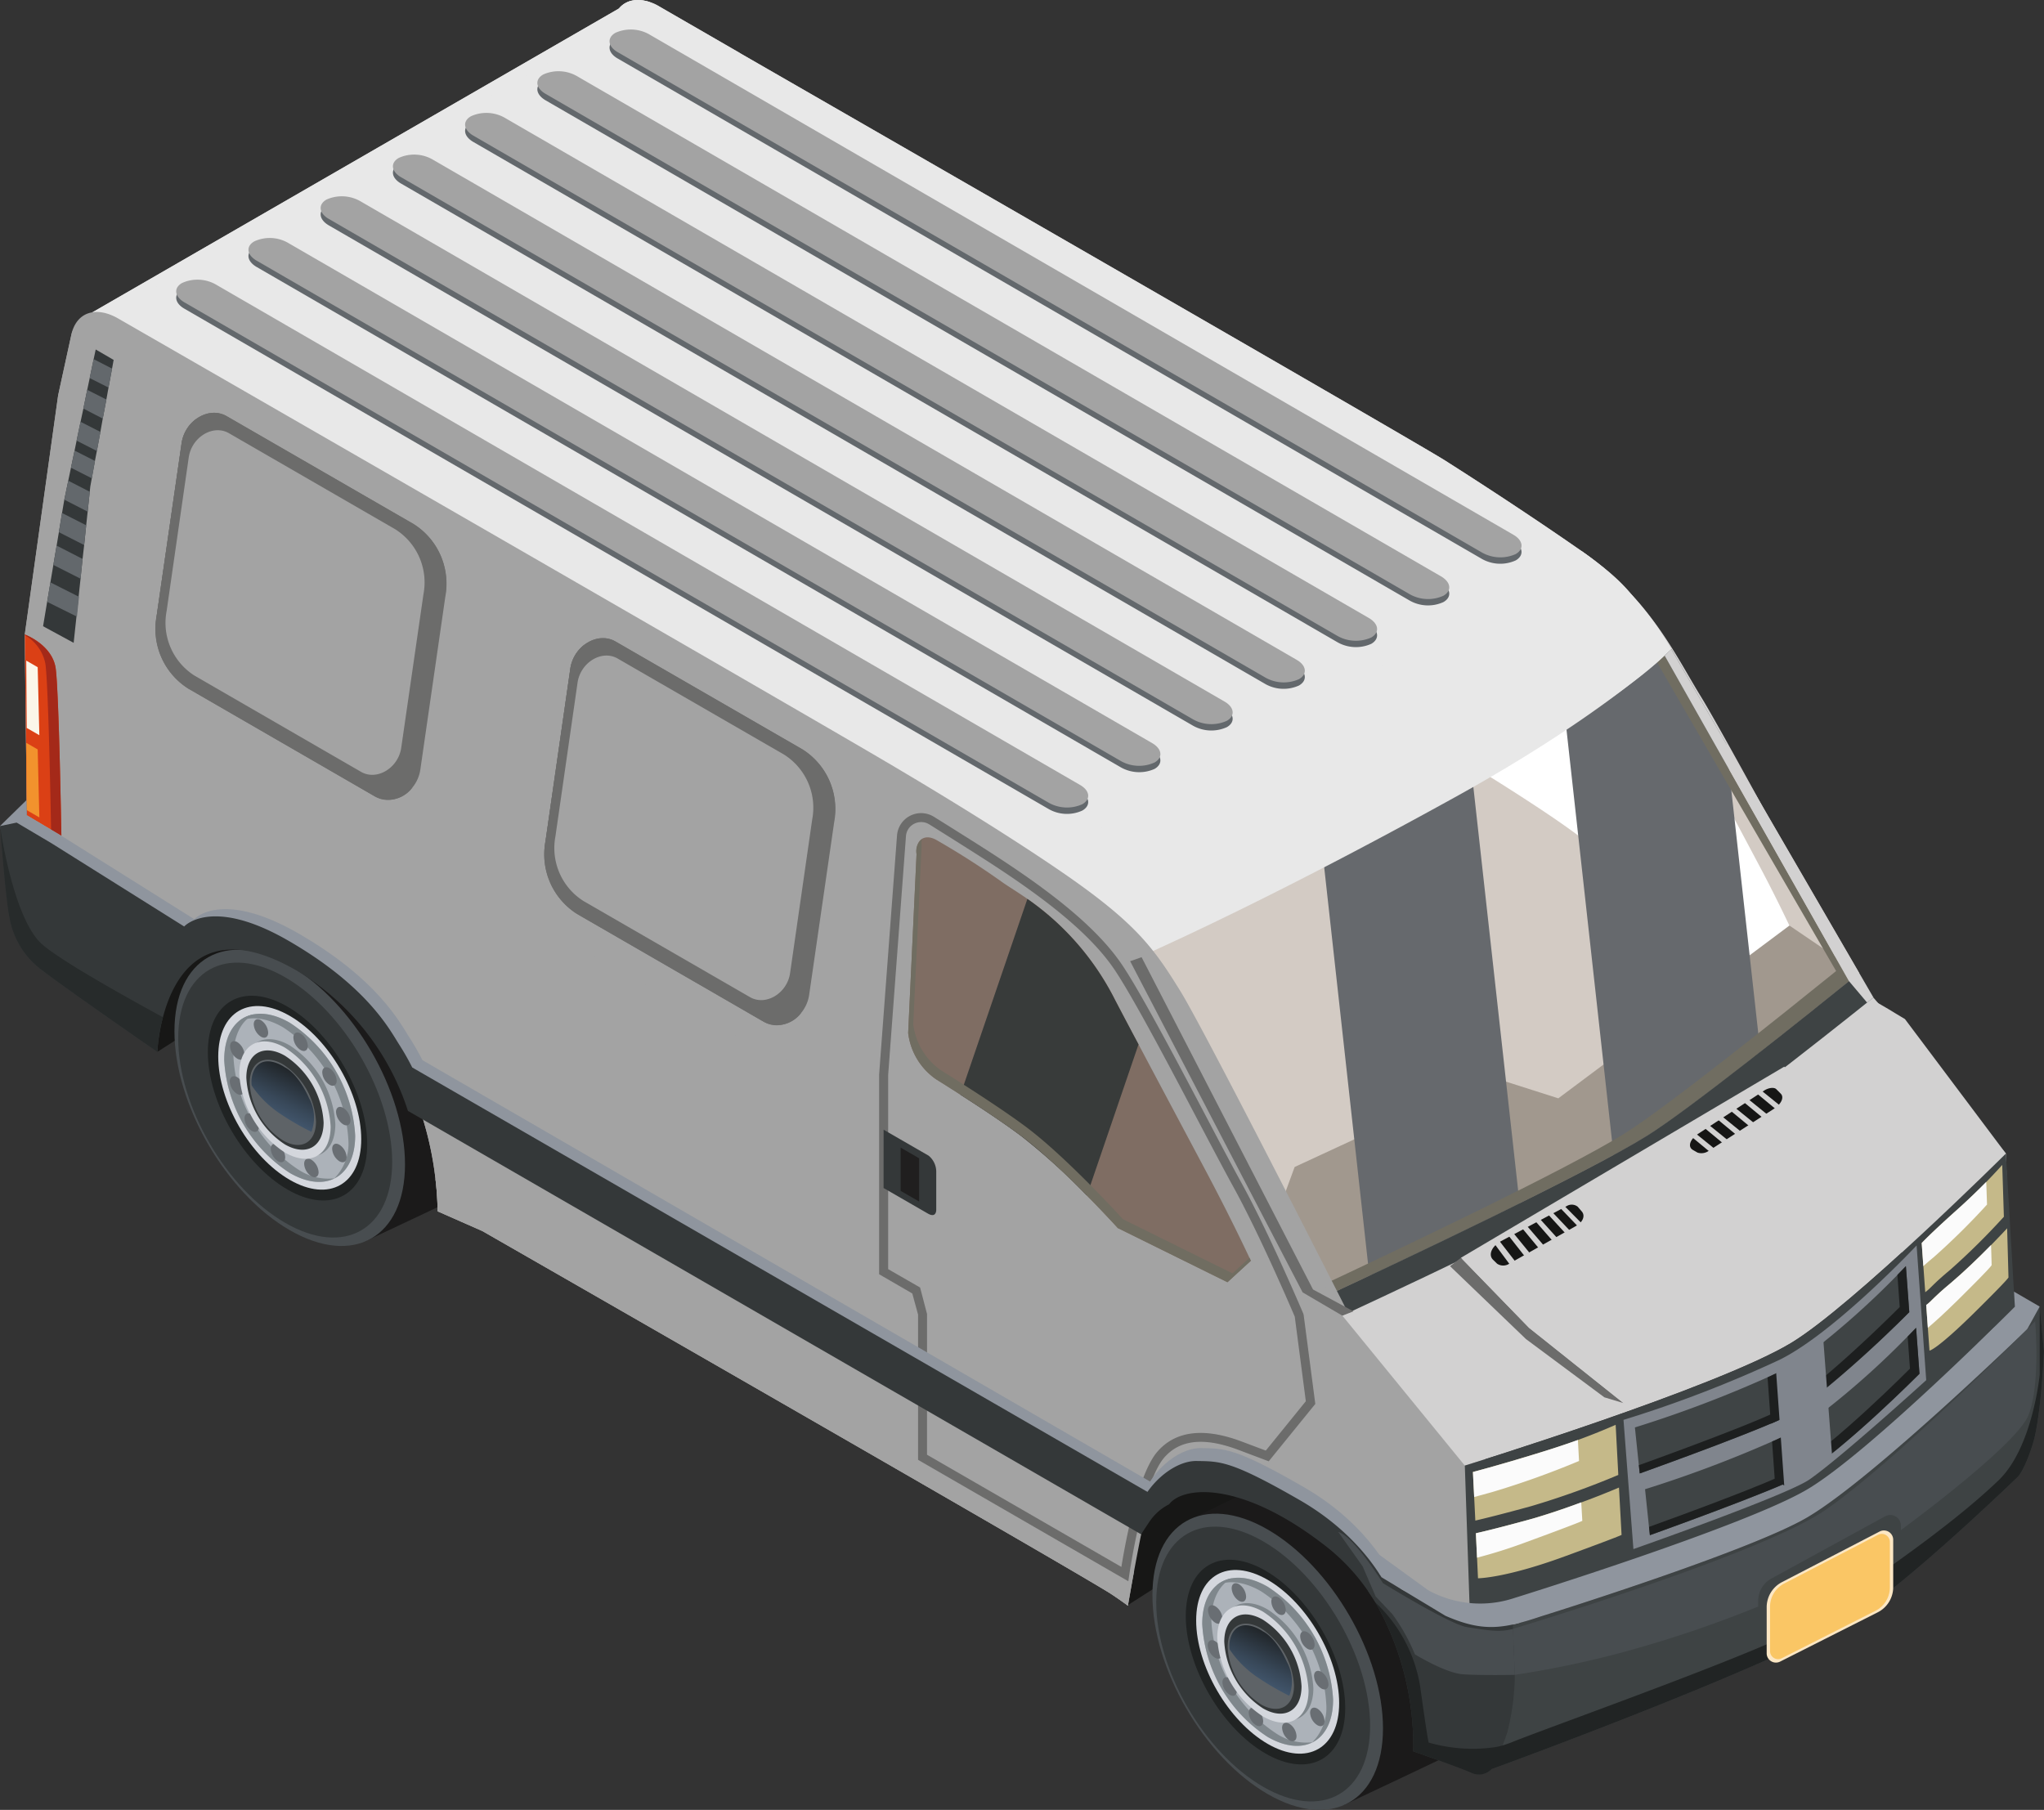 <svg xmlns="http://www.w3.org/2000/svg" xmlns:xlink="http://www.w3.org/1999/xlink" width="231.164" height="204.709" viewBox="0 0 231.164 204.709">
  <rect x="0" y="0" width="231.164" height="204.709" fill="#333333" stroke="none"/>
  <defs>
    <linearGradient id="linear-gradient" x1="0.824" y1="-0.264" x2="-0.255" y2="2.489" gradientUnits="objectBoundingBox">
      <stop offset="0.118" stop-color="#161615"/>
      <stop offset="0.177" stop-color="#21262a"/>
      <stop offset="0.317" stop-color="#384859"/>
      <stop offset="0.457" stop-color="#4c6480"/>
      <stop offset="0.596" stop-color="#5b7a9e"/>
      <stop offset="0.731" stop-color="#668ab3"/>
      <stop offset="0.862" stop-color="#6c93c0"/>
      <stop offset="0.985" stop-color="#6f97c5"/>
    </linearGradient>
    <linearGradient id="linear-gradient-2" x1="0.825" y1="-0.264" x2="-0.254" y2="2.487" xlink:href="#linear-gradient"/>
  </defs>
  <g id="Medium_van" data-name="Medium van" transform="translate(-21.119 -20.23)">
    <g id="Group_17" data-name="Group 17" transform="translate(21.119 20.23)">
      <g id="Group_16" data-name="Group 16">
        <path id="Path_1" data-name="Path 1" d="M33.405,57.716l8.379-5.354,12.036-8.717s-7.28-9.74-9.74-8.771S32.785,46.1,32.785,46.1Z" transform="translate(94.169 123.819)" fill="#171716"/>
        <path id="Path_2" data-name="Path 2" d="M23.317,51.968,31.7,46.614l12.036-8.728s-7.28-9.74-9.74-8.76S22.7,40.356,22.7,40.356Z" transform="translate(-5.525 67.004)" fill="#171716"/>
        <g id="Group_1" data-name="Group 1" transform="translate(19.73 100.5)">
          <path id="Path_3" data-name="Path 3" d="M47.34,31.254c-3.265-1.883-6.246-2.231-8.543-1.273-2.753,1.154-15.551,7.5-15.551,7.5L41.4,69.364S54,63.455,56.339,62.247c2.492-1.295,4.048-4.244,4.048-8.5C60.388,45.488,54.544,35.411,47.34,31.254Z" transform="translate(-19.829 -29.465)" fill="#1b1a1a"/>
          <path id="Path_4" data-name="Path 4" d="M22.932,39.323c0,8.26,5.833,18.337,13.037,22.494s13.037.827,13.037-7.444S43.173,36.048,35.969,31.891,22.932,31.064,22.932,39.323Z" transform="translate(-22.932 -23.18)" fill="#484d50"/>
          <path id="Path_5" data-name="Path 5" d="M22.971,38.792c0,7.672,5.419,17.009,12.1,20.872s12.1.762,12.1-6.9-5.419-17.009-12.1-20.872S22.971,31.131,22.971,38.792Z" transform="translate(-22.547 -21.854)" fill="#343839"/>
          <path id="Path_6" data-name="Path 6" d="M23.279,36.951c0,5.713,4.037,12.678,9.011,15.551s9.011.566,9.011-5.136S37.263,34.688,32.29,31.815,23.279,31.249,23.279,36.951Z" transform="translate(-19.503 -18.457)" fill="#202323"/>
          <path id="Path_7" data-name="Path 7" d="M23.387,36.409c0,5.126,3.624,11.361,8.086,13.94s8.086.511,8.086-4.6S35.934,34.374,31.473,31.8,23.387,31.284,23.387,36.409Z" transform="translate(-18.436 -17.404)" fill="#d4d7dd"/>
          <path id="Path_8" data-name="Path 8" d="M23.449,36A16.308,16.308,0,0,0,30.86,48.77c4.092,2.362,7.4.479,7.4-4.222a16.3,16.3,0,0,0-7.4-12.765C26.768,29.421,23.449,31.314,23.449,36Z" transform="translate(-17.823 -16.608)" fill="#acb2b9"/>
          <path id="Path_9" data-name="Path 9" d="M23.655,34.686a11.384,11.384,0,0,0,5.169,8.9c2.851,1.654,5.158.327,5.158-2.938a11.375,11.375,0,0,0-5.158-8.913C25.973,30.094,23.655,31.411,23.655,34.686Z" transform="translate(-15.787 -13.994)" fill="#7f878c"/>
          <path id="Path_10" data-name="Path 10" d="M31.894,48.369a16.317,16.317,0,0,1-7.4-12.776c0-2.427.892-4.1,2.318-4.821-2.024.348-3.363,2.187-3.363,5.169A16.308,16.308,0,0,0,30.86,48.706c1.97,1.143,3.754,1.284,5.082.609A6.164,6.164,0,0,1,31.894,48.369Z" transform="translate(-17.823 -16.544)" fill="#7f878c"/>
          <path id="Path_11" data-name="Path 11" d="M29.4,31.781c-2.351-1.36-4.451-1.306-5.8-.12,1.317-.642,3.08-.49,5.028.631a16.326,16.326,0,0,1,7.4,12.765,5.564,5.564,0,0,1-1.6,4.342c1.458-.707,2.372-2.383,2.372-4.854A16.3,16.3,0,0,0,29.4,31.781Z" transform="translate(-16.36 -16.606)" fill="#7f878c"/>
          <path id="Path_12" data-name="Path 12" d="M24.468,31.9a1.78,1.78,0,0,0,.816,1.4c.446.261.816.054.816-.457a1.817,1.817,0,0,0-.816-1.415C24.838,31.172,24.468,31.389,24.468,31.9Z" transform="translate(-7.753 -11.111)" fill="#696e73"/>
          <path id="Path_13" data-name="Path 13" d="M23.66,32.371a1.788,1.788,0,0,0,.816,1.415c.446.261.816.054.816-.468a1.8,1.8,0,0,0-.816-1.4C24.019,31.653,23.66,31.859,23.66,32.371Z" transform="translate(-15.738 -6.379)" fill="#696e73"/>
          <path id="Path_14" data-name="Path 14" d="M23.507,31.989a1.788,1.788,0,0,0,.816,1.415c.446.261.816.044.816-.468a1.784,1.784,0,0,0-.784-1.415C23.9,31.271,23.507,31.478,23.507,31.989Z" transform="translate(-17.25 -10.187)" fill="#696e73"/>
          <path id="Path_15" data-name="Path 15" d="M23.51,31.631a1.768,1.768,0,0,0,.816,1.4c.446.261.816.054.816-.457a1.817,1.817,0,0,0-.816-1.415C23.869,30.9,23.51,31.109,23.51,31.631Z" transform="translate(-17.22 -13.791)" fill="#696e73"/>
          <path id="Path_16" data-name="Path 16" d="M23.756,31.4a1.814,1.814,0,0,0,.816,1.4c.446.261.816.054.816-.468a1.814,1.814,0,0,0-.816-1.4C24.126,30.674,23.756,30.881,23.756,31.4Z" transform="translate(-14.789 -16.044)" fill="#696e73"/>
          <path id="Path_17" data-name="Path 17" d="M24.168,31.541a1.785,1.785,0,0,0,.816,1.4c.446.261.816.054.816-.468a1.814,1.814,0,0,0-.816-1.4C24.527,30.812,24.168,31.019,24.168,31.541Z" transform="translate(-10.717 -14.68)" fill="#696e73"/>
          <path id="Path_18" data-name="Path 18" d="M24.611,32.314a1.814,1.814,0,0,0,.816,1.4c.457.261.816.054.816-.468a1.785,1.785,0,0,0-.816-1.4C24.981,31.585,24.611,31.792,24.611,32.314Z" transform="translate(-6.339 -7.041)" fill="#696e73"/>
          <path id="Path_19" data-name="Path 19" d="M24.571,32.7a1.814,1.814,0,0,0,.816,1.4c.457.261.816.054.816-.468a1.785,1.785,0,0,0-.816-1.4C24.941,31.968,24.571,32.175,24.571,32.7Z" transform="translate(-6.735 -3.256)" fill="#696e73"/>
          <path id="Path_20" data-name="Path 20" d="M24.28,32.853a1.785,1.785,0,0,0,.816,1.4c.446.261.816.054.816-.457a1.817,1.817,0,0,0-.816-1.415C24.639,32.124,24.28,32.331,24.28,32.853Z" transform="translate(-9.611 -1.714)" fill="#696e73"/>
          <path id="Path_21" data-name="Path 21" d="M23.933,32.7a1.814,1.814,0,0,0,.816,1.4c.446.261.816.054.816-.468a1.814,1.814,0,0,0-.816-1.4C24.3,31.968,23.933,32.175,23.933,32.7Z" transform="translate(-13.04 -3.256)" fill="#696e73"/>
          <path id="Path_22" data-name="Path 22" d="M23.606,34.709a11.392,11.392,0,0,0,5.158,8.913c2.851,1.643,5.169.326,5.169-2.949a11.4,11.4,0,0,0-5.169-8.913C25.913,30.117,23.606,31.434,23.606,34.709Z" transform="translate(-16.271 -13.767)" fill="#d4d7dd"/>
          <path id="Path_23" data-name="Path 23" d="M23.679,34.238a9.614,9.614,0,0,0,4.364,7.541c2.416,1.393,4.375.272,4.375-2.492a9.625,9.625,0,0,0-4.375-7.542C25.627,30.353,23.679,31.474,23.679,34.238Z" transform="translate(-15.55 -12.839)" fill="#343839"/>
          <path id="Path_24" data-name="Path 24" d="M23.714,33.892a8.252,8.252,0,0,0,3.754,6.475c2.068,1.2,3.744.239,3.744-2.133a8.269,8.269,0,0,0-3.744-6.475C25.39,30.562,23.714,31.52,23.714,33.892Z" transform="translate(-15.204 -11.884)" fill="#5e6367"/>
          <path id="Path_25" data-name="Path 25" d="M27.518,31.944s-2.3-1.643-3.406.163A2.993,2.993,0,0,0,23.763,34,11.608,11.608,0,0,0,26.9,37.135a29.336,29.336,0,0,0,3.613,2.1,4.555,4.555,0,0,0-.283-3.841C28.943,32.532,27.518,31.944,27.518,31.944Z" transform="translate(-15.025 -11.72)" fill="url(#linear-gradient)" style="mix-blend-mode: screen;isolation: isolate"/>
        </g>
        <g id="Group_2" data-name="Group 2" transform="translate(130.328 164.29)">
          <path id="Path_26" data-name="Path 26" d="M57.514,37.118c-3.265-1.894-6.257-2.231-8.543-1.273-2.753,1.143-15.562,7.5-15.562,7.5L51.572,75.228s12.6-5.92,14.942-7.128c2.492-1.284,4.037-4.233,4.037-8.5C70.551,51.342,64.718,41.275,57.514,37.118Z" transform="translate(-29.992 -35.326)" fill="#1b1a1a"/>
          <path id="Path_27" data-name="Path 27" d="M33.1,45.184c0,8.271,5.833,18.337,13.037,22.494s13.037.827,13.037-7.433S53.336,41.909,46.132,37.752,33.1,36.925,33.1,45.184Z" transform="translate(-33.095 -29.049)" fill="#484d50"/>
          <path id="Path_28" data-name="Path 28" d="M33.135,44.66c0,7.661,5.419,17.009,12.09,20.862s12.1.773,12.1-6.9-5.419-17.009-12.1-20.862S33.135,36.988,33.135,44.66Z" transform="translate(-32.7 -27.72)" fill="#343839"/>
          <path id="Path_29" data-name="Path 29" d="M33.442,42.815c0,5.713,4.037,12.667,9.011,15.54s9.021.577,9.021-5.136-4.037-12.667-9.021-15.54S33.442,37.1,33.442,42.815Z" transform="translate(-29.666 -24.319)" fill="#202323"/>
          <path id="Path_30" data-name="Path 30" d="M33.55,42.263c0,5.126,3.624,11.372,8.086,13.951s8.086.511,8.086-4.614S46.1,40.238,41.636,37.659,33.55,37.137,33.55,42.263Z" transform="translate(-28.599 -23.266)" fill="#d4d7dd"/>
          <path id="Path_31" data-name="Path 31" d="M33.613,41.858a16.3,16.3,0,0,0,7.4,12.776c4.092,2.361,7.4.468,7.4-4.222a16.28,16.28,0,0,0-7.4-12.765C36.921,35.285,33.613,37.167,33.613,41.858Z" transform="translate(-27.976 -22.469)" fill="#acb2b9"/>
          <path id="Path_32" data-name="Path 32" d="M33.819,40.544a11.392,11.392,0,0,0,5.158,8.913c2.851,1.643,5.169.326,5.169-2.949a11.367,11.367,0,0,0-5.169-8.9C36.126,35.952,33.819,37.268,33.819,40.544Z" transform="translate(-25.94 -19.86)" fill="#7f878c"/>
          <path id="Path_33" data-name="Path 33" d="M42.047,54.23a16.326,16.326,0,0,1-7.4-12.765c0-2.438.892-4.1,2.318-4.832-2.013.359-3.352,2.2-3.352,5.169a16.3,16.3,0,0,0,7.4,12.776c1.97,1.132,3.765,1.273,5.082.6A6.125,6.125,0,0,1,42.047,54.23Z" transform="translate(-27.976 -22.413)" fill="#7f878c"/>
          <path id="Path_34" data-name="Path 34" d="M39.56,37.644c-2.351-1.36-4.44-1.306-5.8-.131,1.317-.642,3.08-.49,5.028.631a16.317,16.317,0,0,1,7.4,12.776,5.564,5.564,0,0,1-1.6,4.342c1.458-.718,2.372-2.394,2.372-4.854A16.28,16.28,0,0,0,39.56,37.644Z" transform="translate(-26.523 -22.467)" fill="#7f878c"/>
          <path id="Path_35" data-name="Path 35" d="M34.631,37.764a1.814,1.814,0,0,0,.816,1.4c.457.261.816.054.816-.468a1.785,1.785,0,0,0-.816-1.4C35,37.035,34.631,37.242,34.631,37.764Z" transform="translate(-17.916 -16.972)" fill="#696e73"/>
          <path id="Path_36" data-name="Path 36" d="M33.823,38.242a1.814,1.814,0,0,0,.816,1.4c.457.261.816.054.816-.457a1.788,1.788,0,0,0-.816-1.415C34.193,37.513,33.823,37.72,33.823,38.242Z" transform="translate(-25.901 -12.248)" fill="#696e73"/>
          <path id="Path_37" data-name="Path 37" d="M33.67,37.858a1.814,1.814,0,0,0,.816,1.4c.457.261.816.054.816-.468a1.751,1.751,0,0,0-.784-1.4C34.073,37.128,33.67,37.335,33.67,37.858Z" transform="translate(-27.413 -16.053)" fill="#696e73"/>
          <path id="Path_38" data-name="Path 38" d="M33.673,37.483a1.817,1.817,0,0,0,.816,1.415c.457.261.816.054.816-.468a1.768,1.768,0,0,0-.816-1.4C34.043,36.765,33.673,36.971,33.673,37.483Z" transform="translate(-27.383 -19.65)" fill="#696e73"/>
          <path id="Path_39" data-name="Path 39" d="M33.919,37.258a1.817,1.817,0,0,0,.816,1.415c.457.261.816.044.816-.468a1.788,1.788,0,0,0-.816-1.415C34.289,36.54,33.919,36.747,33.919,37.258Z" transform="translate(-24.952 -21.907)" fill="#696e73"/>
          <path id="Path_40" data-name="Path 40" d="M34.331,37.4a1.817,1.817,0,0,0,.816,1.415c.457.25.816.043.816-.468a1.788,1.788,0,0,0-.816-1.415C34.7,36.672,34.331,36.889,34.331,37.4Z" transform="translate(-20.88 -20.548)" fill="#696e73"/>
          <path id="Path_41" data-name="Path 41" d="M34.775,38.169a1.788,1.788,0,0,0,.816,1.415c.446.261.816.044.816-.468a1.817,1.817,0,0,0-.816-1.415C35.134,37.451,34.775,37.658,34.775,38.169Z" transform="translate(-16.493 -12.904)" fill="#696e73"/>
          <path id="Path_42" data-name="Path 42" d="M34.734,38.557a1.78,1.78,0,0,0,.816,1.4c.457.261.816.054.816-.457a1.788,1.788,0,0,0-.816-1.415C35.1,37.828,34.734,38.045,34.734,38.557Z" transform="translate(-16.898 -9.124)" fill="#696e73"/>
          <path id="Path_43" data-name="Path 43" d="M34.443,38.7a1.817,1.817,0,0,0,.816,1.415c.457.261.816.054.816-.468a1.768,1.768,0,0,0-.816-1.4C34.813,37.987,34.443,38.193,34.443,38.7Z" transform="translate(-19.774 -7.574)" fill="#696e73"/>
          <path id="Path_44" data-name="Path 44" d="M34.1,38.557a1.78,1.78,0,0,0,.816,1.4c.457.261.816.054.816-.457a1.788,1.788,0,0,0-.816-1.415C34.466,37.828,34.1,38.045,34.1,38.557Z" transform="translate(-23.203 -9.124)" fill="#696e73"/>
          <path id="Path_45" data-name="Path 45" d="M33.769,40.571a11.355,11.355,0,0,0,5.169,8.9c2.851,1.643,5.158.326,5.158-2.938a11.375,11.375,0,0,0-5.158-8.913C36.076,35.979,33.769,37.3,33.769,40.571Z" transform="translate(-26.434 -19.627)" fill="#d4d7dd"/>
          <path id="Path_46" data-name="Path 46" d="M33.842,40.1a9.623,9.623,0,0,0,4.375,7.531c2.405,1.393,4.364.283,4.364-2.492a9.64,9.64,0,0,0-4.364-7.531C35.8,36.217,33.842,37.327,33.842,40.1Z" transform="translate(-25.713 -18.7)" fill="#343839"/>
          <path id="Path_47" data-name="Path 47" d="M33.877,39.764a8.261,8.261,0,0,0,3.754,6.464c2.068,1.2,3.754.239,3.754-2.133a8.3,8.3,0,0,0-3.754-6.475C35.564,36.423,33.877,37.381,33.877,39.764Z" transform="translate(-25.367 -17.753)" fill="#5e6367"/>
          <path id="Path_48" data-name="Path 48" d="M37.692,37.813s-2.307-1.654-3.417.152a3,3,0,0,0-.348,1.894A11.506,11.506,0,0,0,37.071,43a31.519,31.519,0,0,0,3.6,2.1,4.584,4.584,0,0,0-.283-3.852C39.117,38.4,37.692,37.813,37.692,37.813Z" transform="translate(-25.188 -17.587)" fill="url(#linear-gradient-2)" style="mix-blend-mode: screen;isolation: isolate"/>
        </g>
        <path id="Path_49" data-name="Path 49" d="M186.089,168.235c.3.424.577.871.838,1.306a16.316,16.316,0,0,1,1.621,3.6c.707-1.251,1.436-2.492,2.013-3.8.49-1.077.882-2.166,1.317-3.232l-.011-.011-.5-15.4L179.951,135.49l-1.143-.686c-1.121-.7-3.352-1.948-3.352-1.948s-15.725-29.219-18.576-33.833-5.724-11.046-13.549-16.5c-7.8-5.43-15.649-10.371-15.649-10.371-5.419-3.286-53.792-31.135-79.5-45.924V26.22l-9.1-5.256a4.583,4.583,0,0,0-2.851-.707l-.131.022a2.565,2.565,0,0,0-1.578.9,3.666,3.666,0,0,0-.751,1.632L29.84,28.277,28.512,56.7l.229,20.448-1.894.392s.631,8.369,1.077,10.425c.065.283.141.555.207.827a9.225,9.225,0,0,0,3.559,5.115c2.546,1.981,12.961,9.163,12.961,9.163a19.292,19.292,0,0,1,.566-3.646c1.154-4.7,4.658-11.612,15.192-5.539a28.776,28.776,0,0,1,12.58,15.867,41.6,41.6,0,0,1,1.926,8.162,31.7,31.7,0,0,1,.294,4.037l5.06,2.22s66.818,38.578,71.062,41.027a94.876,94.876,0,0,1,9.141,6.3l1.241-8.173a9.971,9.971,0,0,1,.577-2.231c2.274-5.9,9.511-5.376,19.066,2.1A22.845,22.845,0,0,1,186.089,168.235Z" transform="translate(35.487 -20.23)" fill="#d2d1d1"/>
        <path id="Path_50" data-name="Path 50" d="M114.133,63.606c-2.721,2.2-6.932,5.583-11.176,8.913-5.115,4.016-10.262,7.922-12.863,9.544-.99.609-2.253,1.328-3.733,2.133-2.927,1.589-6.66,3.5-10.632,5.474-5.8,2.862-12.069,5.866-16.987,8.184-1.9.9-3.613,1.709-5.017,2.351l-1.349-.794L32.983,61.821,53.442,49.927l16.792-9.772L80.8,34.006l12.09-7.03,6.2,10.708Z" transform="translate(96.126 46.442)" fill="#d3cbc4"/>
        <path id="Path_51" data-name="Path 51" d="M72.006,65.18l2.644-2.416S71.9,56.43,68.665,50.336C64.4,42.3,60.264,34.6,58.49,31.161a34.057,34.057,0,0,0-2.47-4.048L36.453,38.4a6.809,6.809,0,0,0,1.785,1.752c2.536,1.589,6.878,4.353,9.653,6.421,4.6,3.461,10.915,10.414,10.915,10.414Z" transform="translate(130.418 47.796)" fill="#fff"/>
        <path id="Path_52" data-name="Path 52" d="M34.368,63.258l2.238-6.1L58.684,46.92l7.743,2.471L92.563,29.849l7.889,5.359L76.237,55.637,40.044,71.815l-1.357-.8Z" transform="translate(109.809 74.835)" fill="#a1988e"/>
        <path id="Path_53" data-name="Path 53" d="M57.15,89.669c-5.8,2.862-12.069,5.866-16.987,8.184l-5.3-47.926,16.792-9.772ZM80.515,37.684l-6.2-10.708-12.09,7.03L67.782,84.2c1.48-.805,2.742-1.524,3.733-2.133,2.6-1.621,7.748-5.528,12.863-9.544Z" transform="translate(114.705 46.442)" fill="#66696d" style="mix-blend-mode: screen;isolation: isolate"/>
        <path id="Path_54" data-name="Path 54" d="M74.528,27.042l-1.1.359,20.5,35.335c-6.007,4.854-19.284,15.5-24.039,18.446-6.606,4.1-25.759,13.189-35.128,17.575l1.36.794C44.83,95.492,65.583,85.687,72.493,81.4c4.756-2.949,16.889-12.656,22.9-17.521Z" transform="translate(113.726 47.094)" fill="#706d61"/>
        <path id="Path_55" data-name="Path 55" d="M75.633,54.1,96.908,33.117,95.3,30.342C89.29,35.2,76.014,45.839,71.258,48.788,64.348,53.075,43.595,62.88,34.889,66.94l3.221,1.676Z" transform="translate(114.962 79.706)" fill="#3e4344"/>
        <path id="Path_56" data-name="Path 56" d="M199.887,94.363s-4.864,5.147-22.178,14.724C154.79,121.765,140.98,127.62,140.98,127.62l-18.946-9.707-29.7-18.489L75.25,88.791l-52-32.506-1.175-.729,59.57-34.377a2.565,2.565,0,0,1,1.578-.9l.131-.022a4,4,0,0,1,1.774.218,6.253,6.253,0,0,1,1.077.49l9.1,5.256v.011c25.7,14.789,74.077,42.637,79.5,45.924,0,0,7.846,4.941,15.649,10.371C198.276,87.975,197.024,89.749,199.887,94.363Z" transform="translate(-11.632 -20.227)" fill="#e8e8e8"/>
        <path id="Path_57" data-name="Path 57" d="M96.717,25.954,31.564,63.564l14.147,8.8s13.8-5.855,36.728-18.533c17.314-9.566,24.475-16.748,24.475-16.748A33.755,33.755,0,0,0,96.717,25.954Z" transform="translate(82.103 36.342)" fill="#e8e8e8"/>
        <path id="Path_58" data-name="Path 58" d="M85.132,20.472c-5.713,3.5-14.212,8.521-25.476,14.757C43.093,44.391,30.9,51.617,23.254,56.286l-1.175-.729,59.57-34.377a2.565,2.565,0,0,1,1.578-.9l.131-.022A4,4,0,0,1,85.132,20.472Z" transform="translate(-11.632 -20.227)" fill="#e8e8e8"/>
        <path id="Path_59" data-name="Path 59" d="M191.114,171.69l-.6-14.408-13.853-16.955-1.132-.7c-1.132-.7-3.352-1.937-3.352-1.937s-16.65-32.843-19.512-37.457-4.81-7.444-12.613-12.885S121.183,75.4,121.183,75.4c-6.431-3.885-70.757-40.918-88.594-51.18-2.557-1.48-4.756-.718-5.321,1.828l-1.491,6.856L22,59.949l.239,20.459-.229.7s-1.034,8.064-.588,10.11a9.367,9.367,0,0,0,3.765,5.953c1.045.816,3.428,2.5,5.855,4.222A16.209,16.209,0,0,1,35.3,98.56c.707-.316,1.436-.588,2.122-.936L38,97.3a6.71,6.71,0,0,1,6.464-2.22c2.253-.7,5.3-.326,9.446,2.068A28.733,28.733,0,0,1,66.478,113c.207.6.4,1.2.566,1.774A37.956,37.956,0,0,1,68.7,125.189l5.06,2.231s66.949,38.371,71.073,41.027c1.088.707,1.937,1.349,1.937,1.349l.011-.076c.044-.3-.2-2.47,1.534-8.271.239-.805,1.415-2.1,1.676-2.753,2.274-5.909,15.312.261,24.866,7.748a22.6,22.6,0,0,1,4.538,4.788c.7.272,1.382.555,2.024.881a2.1,2.1,0,0,0,.261,0c1.284,0,2.579.011,3.863.011,1.426-.011,4.1.348,5.6-.4Z" transform="translate(-19.204 11.815)" fill="#a3a3a3"/>
        <path id="Path_60" data-name="Path 60" d="M141.04,125.044a51.528,51.528,0,0,0,6.954,6.007l25.117,13.331,13.364,10.273L174.547,140.04l-4.484-2.623s-10.665-28.893-23.55-41.495-50.429-34.16-50.429-34.16L30.475,23.947s-2.285-1.709-3.765,1.556c-.076.272-1.567,7.128-1.567,7.128L21.377,59.674,101.308,104.8S137.743,121.573,141.04,125.044Z" transform="translate(-18.569 12.09)" fill="#a3a3a3"/>
        <path id="Path_61" data-name="Path 61" d="M189,138.575l-.6-14.419-16.6-11.938L145.991,98.724s-1.774-2.111-5.082-5.583S109.4,77.5,109.4,77.5L21.377,26.824l.229,20.448,13.2,18.021s2.753-8.151,14.615-4.146S64.732,77.079,64.732,77.079l83.577,48.448,6.845-3.722,12.569,5.43,21.427,15.181,3.559-1.7Z" transform="translate(-18.569 44.94)" fill="#a3a3a3"/>
        <path id="Path_62" data-name="Path 62" d="M107.416,75.74c-.805,3.134-2.166,11.067-2.166,11.067l-.011.076s-1.088-.794-1.937-1.349c-4.135-2.655-71.073-41.027-71.073-41.027l-5.06-2.231a37.956,37.956,0,0,0-1.654-10.414Z" transform="translate(22.324 94.727)" fill="#a3a3a3"/>
        <path id="Path_63" data-name="Path 63" d="M102.028,79.4c.849.555,1.937,1.349,1.937,1.349l.011-.076s.294-1.709.686-3.852L25.644,32.483a29.811,29.811,0,0,1,.25,3.656l5.06,2.231S97.892,76.742,102.028,79.4Z" transform="translate(23.599 100.864)" fill="#a3a3a3"/>
        <g id="Group_3" data-name="Group 3" transform="translate(99.422 91.959)">
          <path id="Path_64" data-name="Path 64" d="M58.44,115.567,34.662,101.834V85.412l-.653-2.394-3.754-2.176V58.282l2.024-27.054A2.734,2.734,0,0,1,36.447,29.1c1.208.751,2.862,1.785,5.126,3.221,6.061,3.852,12.722,8.456,16.117,13.462C59.822,48.923,64,56.857,67.364,63.245c1.524,2.906,2.906,5.517,3.885,7.291,3.123,5.67,6.943,14.68,6.987,14.778l.033.131,1.317,10.066L74.318,102l-3.406-1.284c-3.863-1.458-6.606-1.186-8.39.838-2.438,2.764-3.961,13.168-3.972,13.277Zm-22.766-14.31,21.982,12.689c.4-2.5,1.839-10.5,4.1-13.07,2.068-2.34,5.267-2.71,9.511-1.11l2.721,1.023,4.527-5.583-1.251-9.566c-.348-.816-3.95-9.239-6.91-14.615-.979-1.774-2.361-4.4-3.9-7.313-3.341-6.355-7.509-14.267-9.609-17.368C53.565,41.5,47,36.964,41.029,33.176c-2.264-1.436-3.907-2.47-5.115-3.221a1.725,1.725,0,0,0-1.687-.065,1.7,1.7,0,0,0-.936,1.415l-2.013,27.01v21.95l3.613,2.079.784,3Z" transform="translate(-30.255 -28.68)" fill="#6c6c6b"/>
        </g>
        <path id="Path_65" data-name="Path 65" d="M32.967,41.658c.62.337.4.86,1.4,1.317,2.274-5.9,10.589-5.485,20.143,2,1.926,1.5,3.221,3.907,4.473,5.713.294.435.827.185,1.1.62l1.6-1.1S59.292,44.2,51.511,39.71s-9-4.386-11.666-4.429S33.794,38.175,32.967,41.658Z" transform="translate(95.968 128.505)" fill="#8f959e"/>
        <path id="Path_66" data-name="Path 66" d="M21.377,26.824s3.123,1.143,3.493,3.852.642,18.914.642,18.914l-3.907-2.318Z" transform="translate(-18.569 44.94)" fill="#db4015"/>
        <path id="Path_67" data-name="Path 67" d="M23.706,30.154c.348,2.547.609,17.053.642,18.75l1.164.686s-.272-16.215-.642-18.914-3.493-3.852-3.493-3.852V26.9A4.778,4.778,0,0,1,23.706,30.154Z" transform="translate(-18.569 44.94)" fill="#a42919"/>
        <path id="Path_68" data-name="Path 68" d="M99.116,38.88S98.8,46.465,97.81,49.5s-1.687,3.6-1.687,3.6S83.946,64.889,77.895,68.7c-9.076,5.7-40.776,17.26-41.266,17.434l-.011.011.174-2.47.969-13.7c.414-.044.838-.12,1.284-.207.947-.207,1.981-.511,3.156-.892,0,0,23.571-7.346,30.166-11.22,7.444-4.4,24.54-21.863,24.54-21.863l1.719-1.981Z" transform="translate(132.048 113.968)" fill="#3e4344"/>
        <path id="Path_69" data-name="Path 69" d="M51.084,54.48c-.185.555-.37,1.056-.533,1.491a15.12,15.12,0,0,1-1.262,2.688l-.011.011a1.968,1.968,0,0,1-2.231.414c-1.306-.588-6.606-2.449-6.606-2.449a32.806,32.806,0,0,0-4.255-16.8q-.408-.653-.849-1.306l1.284-1.937,2.6,1.785,7.65,3.635,4.8-.283.033.566.218,4.6A27.673,27.673,0,0,1,51.084,54.48Z" transform="translate(119.389 141.441)" fill="#343839"/>
        <path id="Path_70" data-name="Path 70" d="M111,38.88s-.316,7.585-1.306,10.621-1.687,3.6-1.687,3.6S95.834,64.889,89.783,68.7c-9.076,5.7-40.776,17.26-41.266,17.434l-.011.011a1.968,1.968,0,0,1-2.231.414c-1.306-.588-6.606-2.449-6.606-2.449a32.806,32.806,0,0,0-4.255-16.8,16.577,16.577,0,0,1,5.039,9.479c.816,5.877.958,6.334.958,6.334a17.946,17.946,0,0,0,7.269.555,7.882,7.882,0,0,0,1.1-.229c.316-.1.642-.207.947-.326,4.016-1.654,30.688-11.078,34-13.636,3.3-2.579,14.376-9.533,21.145-16.03,3.863-3.711,4.647-11.949,4.647-11.949V33.809Z" transform="translate(120.16 113.968)" fill="#212424"/>
        <path id="Path_71" data-name="Path 71" d="M32.923,41.781c.62.348,2.742-1.915,3.754-1.458,1.589-2.1,8.238-2.71,17.793,4.777a22.79,22.79,0,0,1,4.723,5.038c.3.435.577.871.849,1.306l1.6-1.1s-2.394-6.018-10.175-10.5-9-4.386-11.666-4.429S33.75,38.309,32.923,41.781Z" transform="translate(95.533 129.829)" fill="#343839"/>
        <path id="Path_72" data-name="Path 72" d="M68.893,57.97a30.566,30.566,0,0,0-1.556-2.7c-1.132-1.806-3.754-6.606-12.471-11.633s-11.775-1.611-11.775-1.611L28.062,32.592l-3.907-2.318-.022-1.73-3.014,2.949s1.774,7.542,2.22,9.6A9.321,9.321,0,0,0,27.1,47.033c1.371,1.066,5.006,3.646,8.086,5.789a28.184,28.184,0,0,1,7.171-7.335,5.348,5.348,0,0,1,4.821-.729c2.166-.392,4.973.141,8.63,2.264a28.719,28.719,0,0,1,12.58,15.856l82.238,44.03a6.084,6.084,0,0,1,.74-.936l.087-.185Z" transform="translate(-21.119 61.937)" fill="#8f959e"/>
        <path id="Path_73" data-name="Path 73" d="M151.229,107.687a5.818,5.818,0,0,1,2.1-1.8L67.739,56.475a28.1,28.1,0,0,0-1.545-2.7c-1.132-1.817-3.744-6.606-12.471-11.644s-11.775-1.6-11.775-1.6L26.919,31.1,23,28.779l-1.883.392S21.75,37.539,22.2,39.6a9.392,9.392,0,0,0,3.765,5.942c2.547,1.981,12.95,9.174,12.95,9.174a20.1,20.1,0,0,1,.631-3.918c1.23-4.69,4.8-11.242,15.127-5.278a28.776,28.776,0,0,1,12.58,15.867l82.924,47.893C150.2,109.222,151.1,107.851,151.229,107.687Z" transform="translate(-21.119 64.26)" fill="#343839"/>
        <path id="Path_74" data-name="Path 74" d="M39.543,50.438a20.1,20.1,0,0,0-.631,3.918s-10.4-7.193-12.95-9.174A9.392,9.392,0,0,1,22.2,39.24c-.446-2.057-1.077-10.425-1.077-10.425s1.36,9.772,4.451,13.081C26.963,43.365,33.122,46.934,39.543,50.438Z" transform="translate(-21.119 64.616)" fill="#272b2b"/>
        <path id="Path_75" data-name="Path 75" d="M21.392,27.1l1.293.747.186,7.69-1.422-.821Z" transform="translate(-18.422 47.618)" fill="#fbf6e9"/>
        <path id="Path_76" data-name="Path 76" d="M21.392,27.95l1.293.747.186,7.689-1.422-.821Z" transform="translate(-18.422 56.067)" fill="#f2922d"/>
        <path id="Path_77" data-name="Path 77" d="M30.3,31.971l5.093,2.938a2.352,2.352,0,0,1,.86,1.839v4.277s.033,1-.958.424l-5-2.884Z" transform="translate(69.631 95.804)" fill="#343839"/>
        <path id="Path_78" data-name="Path 78" d="M32.564,38.25l-2.085-1.2v-4.89l2.085,1.2Z" transform="translate(71.38 97.644)" fill="#201f1f"/>
        <path id="Path_79" data-name="Path 79" d="M69.309,76.822l-2.644,2.427L54.259,73.122S52.8,71.5,50.766,69.444a72.551,72.551,0,0,0-7.422-6.725c-1.9-1.436-4.581-3.21-6.878-4.679-1.034-.664-1.991-1.273-2.764-1.752a7.443,7.443,0,0,1-3.145-5.224l.947-20.23c-.141-1.621.9-2.361,2.253-1.6A89.436,89.436,0,0,1,41.3,34.076c.7.479,1.643,1.056,2.742,1.817a30.736,30.736,0,0,1,9.9,11.4c.631,1.208,1.545,2.949,2.666,5.049,2.046,3.863,4.745,8.924,7.509,14.125C67.361,72.567,69.309,76.822,69.309,76.822Z" transform="translate(72.151 65.775)" fill="#7f6d63"/>
        <path id="Path_80" data-name="Path 80" d="M51.243,46.026,45.4,63.122A72.55,72.55,0,0,0,37.978,56.4c-1.9-1.436-4.581-3.21-6.878-4.679l7.574-22.146a30.736,30.736,0,0,1,9.9,11.4C49.208,42.185,50.122,43.926,51.243,46.026Z" transform="translate(77.517 72.097)" fill="#383b3a" style="mix-blend-mode: screen;isolation: isolate"/>
        <path id="Path_81" data-name="Path 81" d="M67.231,78.073,54.847,71.946s-6.312-6.954-10.926-10.414c-2.764-2.068-7.106-4.832-9.642-6.421a7.407,7.407,0,0,1-3.145-5.234l.947-20.219a2.134,2.134,0,0,1,.033-.707,1.737,1.737,0,0,0-.609,1.709l-.947,20.22A7.407,7.407,0,0,0,33.7,56.112c2.536,1.589,6.878,4.353,9.642,6.421C47.958,65.994,54.27,72.948,54.27,72.948l12.4,6.127,2.644-2.427-.152-.337Z" transform="translate(72.151 65.95)" fill="#706d61"/>
        <path id="Path_82" data-name="Path 82" d="M110.114,48.248S92.735,65.519,85.792,69.687c-8.445,5.071-36.87,13.853-36.87,13.853L35.069,66.574s27.99-12.917,36.7-18.326C77.989,44.385,95.129,30.6,95.129,30.6Z" transform="translate(116.74 82.226)" fill="#d2d1d1"/>
        <path id="Path_83" data-name="Path 83" d="M36.941,85.195S67.27,75.041,75.682,69.981c7.019-4.2,22.864-20.448,22.864-20.448L97.534,32.219S80.155,49.489,73.212,53.657c-8.445,5.071-36.87,13.853-36.87,13.853Z" transform="translate(129.321 98.255)" fill="#3e4344"/>
        <path id="Path_84" data-name="Path 84" d="M53.714,70.393s23.571-7.335,30.166-11.22c7.444-4.386,24.845-21.264,24.845-21.264l1.415-2.568-2.906-1.687.1,1.7s-16.509,16.6-23.571,20.72C76.5,60.305,50.743,68.3,50.743,68.3A12.223,12.223,0,0,1,41,67.433l-5.55-4.026.022,2.187.229.359,7.237,4.364C47.119,72.145,49.393,71.84,53.714,70.393Z" transform="translate(120.535 112.437)" fill="#8f959e"/>
        <path id="Path_85" data-name="Path 85" d="M37.991,52.9l1.121,14.615S56.48,61.425,59.027,59.64c3.613-2.514,13.2-11.231,13.2-11.231L71.139,33.174S61.91,43,55.653,46.1A137.015,137.015,0,0,1,37.991,52.9Z" transform="translate(145.617 107.693)" fill="#80858d"/>
        <path id="Path_86" data-name="Path 86" d="M69.136,38.591l-.381.381-.2.2c-.218.218-.511.5-.849.838-.185.174-.381.348-.577.555L67,40.68l-.4.392c-1.817,1.741-4.386,4.1-6.845,6.1-.3.25-.6.49-.892.718s-.566.446-.838.653-.555.414-.827.6c-.2.141-.381.272-.566.4l-.218.141c-.25.174-.5.326-.74.468a23.716,23.716,0,0,1-2.2,1.045l-.294.12c-.522.229-1.1.457-1.719.707l-.152.054c-.446.185-.914.37-1.382.555l-.729.283-.065.022c-.609.239-1.23.479-1.85.718-.827.316-1.654.62-2.438.914-.141.054-.294.109-.424.163-.468.174-.936.337-1.371.5l-.468.174c-1.426.522-2.623.947-3.3,1.208l-.261.087-.37.131-.1-.936-.446-4.266a133.728,133.728,0,0,0,15-5.67c.468-.218.9-.424,1.328-.631a26.479,26.479,0,0,0,4.048-2.59A93.011,93.011,0,0,0,67.8,34.379c.381-.381.653-.675.816-.838l.076-.087.065-.065Z" transform="translate(146.793 109.818)" fill="#3f4445"/>
        <path id="Path_87" data-name="Path 87" d="M69.252,39.242S60.676,47.882,55.779,50.8a13.541,13.541,0,0,1-1.393.7c-.2.087-.414.185-.62.272-4.756,2.057-15.007,5.724-15.007,5.724l-.544-5.2A137.257,137.257,0,0,0,52.58,46.9c.7-.3,1.349-.62,1.959-.914A26.31,26.31,0,0,0,58,43.834,93.549,93.549,0,0,0,68.86,34.029Z" transform="translate(147.83 116.142)" fill="#3f4445"/>
        <path id="Path_88" data-name="Path 88" d="M68.731,38.591a133.97,133.97,0,0,1-10.273,9.3,30.717,30.717,0,0,1-3.189,2.264,23.716,23.716,0,0,1-2.2,1.045c-4.821,2.057-14.822,5.637-14.822,5.637l-.1-.936c2.884-1.034,11.361-4.135,14.854-5.724a12.472,12.472,0,0,0,1.186-.609,36.484,36.484,0,0,0,4.168-3.036c4.473-3.656,9.294-8.521,9.294-8.521l-.261-3.635c.6-.62.958-.99.958-.99Z" transform="translate(147.198 109.818)" fill="#1d1f1f"/>
        <path id="Path_89" data-name="Path 89" d="M45.245,39.4c-.283.229-.566.446-.838.653s-.555.414-.827.6c-.2.141-.381.272-.566.4l-.218.141c-.25.174-.5.326-.74.468a23.718,23.718,0,0,1-2.2,1.045l-.065-1.023-.3-4.212c.468-.218.9-.424,1.328-.631a26.478,26.478,0,0,0,4.048-2.59l.283,3.787Z" transform="translate(160.411 118.317)" fill="#1d1f1f"/>
        <path id="Path_90" data-name="Path 90" d="M45.27,39.044l-3.929,3.548-.424.381-.2-.109-.871-.49L39.535,38c.7-.3,1.349-.62,1.959-.914a26.311,26.311,0,0,0,3.461-2.155Z" transform="translate(160.875 125.046)" fill="#1d1f1f"/>
        <path id="Path_91" data-name="Path 91" d="M68.466,34.03s-.359.381-.958.99l.261,3.624S59.194,47.3,54.3,50.212c-2.078,1.251-12.743,5.147-16.041,6.334l.1.936S52.9,52.269,55.374,50.8c4.886-2.927,13.472-11.579,13.472-11.579Z" transform="translate(148.236 116.152)" fill="#1d1f1f"/>
        <g id="Group_4" data-name="Group 4" transform="translate(166.577 161.152)">
          <path id="Path_92" data-name="Path 92" d="M43.032,44.234a94.084,94.084,0,0,0,9.838-3.526l-.3-5.67a71.4,71.4,0,0,1-8.1,2.993c-4.745,1.48-8.042,2.34-8.042,2.34l.272,5.5C37.8,45.616,39.789,45.126,43.032,44.234Z" transform="translate(-36.426 -35.038)" fill="#c5b989"/>
          <path id="Path_93" data-name="Path 93" d="M42.725,39.249c-3.319.914-5.2,1.371-6.268,1.611l.239,5.093s3.047,0,9.762-2.459c6.508-2.383,6.475-2.449,6.475-2.449l-.294-5.354A93.809,93.809,0,0,1,42.725,39.249Z" transform="translate(-36.12 -28.595)" fill="#c5b989"/>
        </g>
        <g id="Group_5" data-name="Group 5" transform="translate(166.577 162.86)">
          <path id="Path_94" data-name="Path 94" d="M48.429,37.578,48.3,35.2c-1.088.392-2.372.827-3.831,1.284-4.745,1.48-8.042,2.34-8.042,2.34l.141,2.829q.914-.245,2.024-.555A96.564,96.564,0,0,0,48.429,37.578Z" transform="translate(-36.426 -35.195)" fill="#fbfbfb"/>
          <path id="Path_95" data-name="Path 95" d="M48.493,37.933l-.12-2.089c-1.926.718-3.9,1.393-5.648,1.883-3.319.914-5.2,1.371-6.268,1.611l.131,2.764a56.152,56.152,0,0,0,5.419-1.708C48.515,38.01,48.493,37.933,48.493,37.933Z" transform="translate(-36.12 -28.781)" fill="#fbfbfb"/>
        </g>
        <g id="Group_6" data-name="Group 6" transform="translate(217.332 131.758)">
          <path id="Path_96" data-name="Path 96" d="M44.355,44.166A79.553,79.553,0,0,0,50.384,38.2L50.2,32.337a63.51,63.51,0,0,1-5.169,5.126c-3.036,2.721-3.939,3.711-3.939,3.711l.4,5.561C42.211,46.19,42.265,45.907,44.355,44.166Z" transform="translate(-41.09 -32.337)" fill="#c5b989"/>
          <path id="Path_97" data-name="Path 97" d="M43.956,39.154c-2.144,1.785-2.133,2.013-2.819,2.525l.37,5.158s.773-.054,5.06-4.277c4.157-4.1,3.874-4.016,3.874-4.016L50.289,33A83.7,83.7,0,0,1,43.956,39.154Z" transform="translate(-40.626 -25.834)" fill="#c5b989"/>
        </g>
        <g id="Group_7" data-name="Group 7" transform="translate(217.332 133.674)">
          <path id="Path_98" data-name="Path 98" d="M48.479,35.081l-.087-2.568c-.849.86-1.97,1.959-3.363,3.21-3.036,2.721-3.939,3.711-3.939,3.711l.185,2.612c.3-.272.675-.6,1.175-1.012A79.353,79.353,0,0,0,48.479,35.081Z" transform="translate(-41.09 -32.513)" fill="#fbfbfb"/>
          <path id="Path_99" data-name="Path 99" d="M48.537,35.433l-.065-2.264c-1.5,1.534-3.123,3.1-4.516,4.266-2.144,1.785-2.133,2.013-2.819,2.525l.185,2.579c.751-.631,1.828-1.6,3.341-3.091C48.82,35.345,48.537,35.433,48.537,35.433Z" transform="translate(-40.626 -26.03)" fill="#fbfbfb"/>
        </g>
        <path id="Path_100" data-name="Path 100" d="M39.479,44.819v5.213A1.047,1.047,0,0,0,41,50.967L52.026,45.4a3.194,3.194,0,0,0,1.763-2.862V37.19a1.052,1.052,0,0,0-1.534-.936L41.209,41.979A3.2,3.2,0,0,0,39.479,44.819Z" transform="translate(160.322 136.966)" fill="#fce7c4"/>
        <path id="Path_101" data-name="Path 101" d="M40.428,50.341a.92.92,0,0,1-.914-.914V44.421a2.966,2.966,0,0,1,1.611-2.644l10.6-5.5a1.023,1.023,0,0,1,.424-.109.92.92,0,0,1,.914.914v5.136a2.971,2.971,0,0,1-1.632,2.655L40.842,50.232A.937.937,0,0,1,40.428,50.341Z" transform="translate(160.668 137.32)" fill="#fac665"/>
        <path id="Path_102" data-name="Path 102" d="M58.122,70.231l-1.263.489L52.37,68.089,32.864,30.632l1.293-.454L53.545,67.762Z" transform="translate(94.95 78.085)" fill="#6c6c6b"/>
        <path id="Path_103" data-name="Path 103" d="M39.177,26.977l-.759.711L59.274,64.52l2.046,2.422.716-.574L60.423,63.59Z" transform="translate(149.837 46.453)" fill="#d2d1d1"/>
        <path id="Path_104" data-name="Path 104" d="M36.188,34.251,44.777,42.5l8.865,6.588,2.166.653-10.68-8.514-7.7-7.922Z" transform="translate(127.801 108.955)" fill="#6c6c6b"/>
        <path id="Path_105" data-name="Path 105" d="M36.3,52.93l7.7,7.922,10.68,8.514L73.86,61.148l13.15-11.183L79.365,38.879l-6.5-7.563Z" transform="translate(128.924 89.327)" fill="#d2d1d1"/>
        <path id="Path_106" data-name="Path 106" d="M41.476,36.423l-1.9,1.056.93,13.012,1.732-.594,3.684-2.74L44.938,34.17Z" transform="translate(161.28 117.531)" fill="#80858d"/>
        <g id="Group_9" data-name="Group 9" transform="translate(191.128 123.048)">
          <path id="Path_107" data-name="Path 107" d="M48.944,32.183l-.49-.49c-.239-.261-.881-.185-1.382.141l-7.476,4.9c-.925.62-1.2,1.458-.588,1.817l.522.3a1.416,1.416,0,0,0,1.284-.207L48.171,33.9C49.02,33.348,49.357,32.6,48.944,32.183Z" transform="translate(-38.682 -31.537)" fill="#161615"/>
          <g id="Group_8" data-name="Group 8" transform="translate(0.028 0.31)">
            <path id="Path_108" data-name="Path 108" d="M39.373,31.849l.573-.284L42.2,33.388l-.507.378Z" transform="translate(-31.882 -31.565)" fill="#d2d1d1"/>
            <path id="Path_109" data-name="Path 109" d="M39.23,31.933l.574-.284,2.254,1.823-.507.378Z" transform="translate(-33.299 -30.738)" fill="#d2d1d1"/>
            <path id="Path_110" data-name="Path 110" d="M39.086,32.017l.574-.284,2.255,1.824-.507.378Z" transform="translate(-34.717 -29.91)" fill="#d2d1d1"/>
            <path id="Path_111" data-name="Path 111" d="M38.943,32.1l.573-.284,2.255,1.823-.507.378Z" transform="translate(-36.133 -29.082)" fill="#d2d1d1"/>
            <path id="Path_112" data-name="Path 112" d="M38.806,32.189l.574-.284,2.255,1.823-.507.378Z" transform="translate(-37.484 -28.206)" fill="#d2d1d1"/>
            <path id="Path_113" data-name="Path 113" d="M38.685,32.291l.573-.284,2.255,1.823-.507.378Z" transform="translate(-38.685 -27.197)" fill="#d2d1d1"/>
          </g>
        </g>
        <g id="Group_11" data-name="Group 11" transform="translate(168.6 136.255)">
          <path id="Path_114" data-name="Path 114" d="M46.907,33.521l-.468-.544a1.09,1.09,0,0,0-1.251-.065l-7.4,3.95c-1.045.566-1.491,1.534-.936,2.1l.479.468a1.24,1.24,0,0,0,1.393-.022l7.552-4.266C47.038,34.707,47.31,34,46.907,33.521Z" transform="translate(-36.612 -32.75)" fill="#161615"/>
          <g id="Group_10" data-name="Group 10" transform="translate(0.248 0.126)">
            <path id="Path_115" data-name="Path 115" d="M37.328,32.948l.518-.187,2.144,2.165-.46.317Z" transform="translate(-29.781 -32.762)" fill="#d2d1d1"/>
            <path id="Path_116" data-name="Path 116" d="M37.2,33.015l.536-.194,2.121,2.238-.481.33Z" transform="translate(-31.091 -32.174)" fill="#d2d1d1"/>
            <path id="Path_117" data-name="Path 117" d="M37.058,33.084l.555-.2L39.708,35.2l-.5.343Z" transform="translate(-32.453 -31.563)" fill="#d2d1d1"/>
            <path id="Path_118" data-name="Path 118" d="M36.915,33.157l.575-.21,2.064,2.4-.528.357Z" transform="translate(-33.868 -30.929)" fill="#d2d1d1"/>
            <path id="Path_119" data-name="Path 119" d="M36.772,33.239l.6-.219L39.4,35.508l-.554.373Z" transform="translate(-35.282 -30.205)" fill="#d2d1d1"/>
            <path id="Path_120" data-name="Path 120" d="M36.635,33.346l.621-.231,2.017,2.607-.583.394Z" transform="translate(-36.635 -29.272)" fill="#d2d1d1"/>
          </g>
        </g>
        <g id="Group_12" data-name="Group 12" transform="translate(61.592 72.177)">
          <path id="Path_121" data-name="Path 121" d="M30.46,58.062,51.6,70.272c2,1.154,4.734-.479,5.1-3.08L59.527,47.68a7.981,7.981,0,0,0-3.591-8.238L34.8,27.243c-2.013-1.164-4.734.479-5.115,3.069L26.879,49.824A7.966,7.966,0,0,0,30.46,58.062Z" transform="translate(-26.779 -26.862)" fill="#6c6c6b"/>
          <path id="Path_122" data-name="Path 122" d="M52.355,68.911,31.211,56.7a7.966,7.966,0,0,1-3.58-8.238l2.808-19.512a4.186,4.186,0,0,1,.892-2.024,4.2,4.2,0,0,0-1.643,2.742L26.879,49.182a7.966,7.966,0,0,0,3.58,8.238L51.6,69.63a3.359,3.359,0,0,0,4.222-1.056A3.15,3.15,0,0,1,52.355,68.911Z" transform="translate(-26.779 -26.22)" fill="#6c6c6b"/>
          <path id="Path_123" data-name="Path 123" d="M26.878,51.793l2.808-19.512c.381-2.6,3.1-4.233,5.115-3.08l21.134,12.21a7.557,7.557,0,0,1,3.624,5.811,7.9,7.9,0,0,0-3.624-7.781L34.8,27.243c-2.013-1.164-4.734.479-5.115,3.069L26.878,49.824a9.086,9.086,0,0,0-.033,2.427C26.856,52.1,26.856,51.946,26.878,51.793Z" transform="translate(-26.777 -26.862)" fill="#6c6c6b"/>
          <path id="Path_124" data-name="Path 124" d="M30.24,54.762,49.056,65.622c1.785,1.034,4.211-.424,4.549-2.742l2.5-17.368a7.094,7.094,0,0,0-3.2-7.324L34.1,27.327c-1.8-1.034-4.211.424-4.549,2.731l-2.5,17.368A7.1,7.1,0,0,0,30.24,54.762Z" transform="translate(-24.97 -25.608)" fill="#6c6c6b"/>
          <path id="Path_125" data-name="Path 125" d="M30.161,54.814,48.977,65.675c1.785,1.034,4.211-.424,4.538-2.731l2.5-17.368a7.1,7.1,0,0,0-3.189-7.335L34.013,27.38c-1.785-1.034-4.212.435-4.538,2.742l-2.5,17.368A7.088,7.088,0,0,0,30.161,54.814Z" transform="translate(-25.751 -25.073)" fill="#a3a3a3"/>
        </g>
        <g id="Group_13" data-name="Group 13" transform="translate(17.616 46.691)">
          <path id="Path_126" data-name="Path 126" d="M26.429,55.72,47.563,67.93c2.013,1.154,4.734-.479,5.1-3.08l2.819-19.512A7.981,7.981,0,0,0,51.894,37.1L30.76,24.9c-2.013-1.164-4.734.479-5.1,3.069L22.838,47.482A7.973,7.973,0,0,0,26.429,55.72Z" transform="translate(-22.738 -24.52)" fill="#6c6c6b"/>
          <path id="Path_127" data-name="Path 127" d="M48.314,66.569,27.169,54.359a7.984,7.984,0,0,1-3.58-8.238l2.819-19.512a4.173,4.173,0,0,1,.881-2.024,4.182,4.182,0,0,0-1.632,2.742L22.838,46.84a7.973,7.973,0,0,0,3.591,8.238l21.134,12.21a3.346,3.346,0,0,0,4.222-1.056A3.15,3.15,0,0,1,48.314,66.569Z" transform="translate(-22.738 -23.878)" fill="#6c6c6b"/>
          <path id="Path_128" data-name="Path 128" d="M22.833,49.451l2.819-19.512c.37-2.6,3.091-4.233,5.1-3.08L51.889,39.07a7.557,7.557,0,0,1,3.624,5.811A7.878,7.878,0,0,0,51.889,37.1L30.755,24.9c-2.013-1.164-4.734.479-5.1,3.069L22.833,47.482a9.56,9.56,0,0,0-.033,2.427C22.811,49.756,22.811,49.6,22.833,49.451Z" transform="translate(-22.733 -24.52)" fill="#6c6c6b"/>
          <path id="Path_129" data-name="Path 129" d="M26.2,52.42,45.014,63.28c1.785,1.034,4.211-.424,4.549-2.742l2.5-17.357a7.114,7.114,0,0,0-3.189-7.335L30.062,24.985c-1.785-1.034-4.211.424-4.549,2.731l-2.5,17.368A7.114,7.114,0,0,0,26.2,52.42Z" transform="translate(-20.929 -23.266)" fill="#6c6c6b"/>
          <path id="Path_130" data-name="Path 130" d="M26.12,52.472,44.936,63.344c1.785,1.023,4.212-.435,4.538-2.742l2.514-17.368a7.1,7.1,0,0,0-3.2-7.335l-18.8-10.861c-1.8-1.034-4.211.435-4.549,2.742l-2.5,17.368A7.071,7.071,0,0,0,26.12,52.472Z" transform="translate(-21.711 -22.731)" fill="#a3a3a3"/>
        </g>
        <path id="Path_131" data-name="Path 131" d="M29.548,25.037l-.179.983-.4,2.145-.243,1.353-.409,2.158-.268,1.507-.4,2.158-.217,1.124-.357,1.966-.166.92-.064.6L26.61,42.2l-.166,1.545-.23,2.235-.179,1.57-.229,2.235-.218,2.03-.242,2.235-.319,2.988L21.567,55.16l.46-2.758.37-2.2.332-1.98.371-2.184.255-1.519.358-2.171.256-1.507.013-.064.434-2.081.306-1.469.409-1.94.23-1.124.447-2.132.319-1.494.434-2.12.281-1.328.447-2.145.23-1.085Z" transform="translate(-16.696 15.67)" fill="#343839"/>
        <g id="Group_14" data-name="Group 14" transform="translate(19.935 4.053)">
          <path id="Path_132" data-name="Path 132" d="M129.935,79.933h0c.969-.566.849-1.545-.272-2.187L31.906,21.135a4.229,4.229,0,0,0-3.8-.152h0c-.969.566-.849,1.545.272,2.187l97.757,56.61A4.229,4.229,0,0,0,129.935,79.933Z" transform="translate(21.55 -20.602)" fill="#63686c"/>
          <path id="Path_133" data-name="Path 133" d="M129.178,80.361h0c.969-.555.849-1.534-.272-2.187l-97.757-56.6a4.21,4.21,0,0,0-3.787-.163h0c-.979.566-.849,1.545.272,2.2l97.757,56.6A4.207,4.207,0,0,0,129.178,80.361Z" transform="translate(14.134 -16.318)" fill="#63686c"/>
          <path id="Path_134" data-name="Path 134" d="M128.434,80.8h0c.969-.566.849-1.545-.272-2.2L30.405,22a4.229,4.229,0,0,0-3.8-.152h0c-.969.555-.849,1.534.272,2.187l97.757,56.6A4.232,4.232,0,0,0,128.434,80.8Z" transform="translate(6.716 -12.034)" fill="#63686c"/>
          <path id="Path_135" data-name="Path 135" d="M127.677,81.232h0c.969-.566.849-1.545-.272-2.187l-97.757-56.6a4.176,4.176,0,0,0-3.787-.163h0c-.979.566-.849,1.545.272,2.187L123.89,81.08A4.207,4.207,0,0,0,127.677,81.232Z" transform="translate(-0.7 -7.754)" fill="#63686c"/>
          <path id="Path_136" data-name="Path 136" d="M126.933,81.661h0c.969-.555.849-1.534-.283-2.187L28.9,22.874a4.233,4.233,0,0,0-3.8-.163h0c-.969.566-.849,1.545.272,2.2l97.757,56.6A4.229,4.229,0,0,0,126.933,81.661Z" transform="translate(-8.117 -3.471)" fill="#63686c"/>
          <path id="Path_137" data-name="Path 137" d="M126.179,82.1h0c.969-.566.849-1.545-.272-2.2L28.151,23.3a4.207,4.207,0,0,0-3.787-.152h0c-.979.555-.86,1.534.272,2.187l97.746,56.6A4.233,4.233,0,0,0,126.179,82.1Z" transform="translate(-15.537 0.813)" fill="#63686c"/>
          <path id="Path_138" data-name="Path 138" d="M125.421,82.533h0c.979-.566.86-1.545-.272-2.187L27.4,23.735a4.231,4.231,0,0,0-3.8-.152h0c-.969.566-.849,1.545.272,2.187l97.757,56.6A4.176,4.176,0,0,0,125.421,82.533Z" transform="translate(-22.951 5.092)" fill="#63686c"/>
        </g>
        <g id="Group_15" data-name="Group 15" transform="translate(19.935 3.335)">
          <path id="Path_139" data-name="Path 139" d="M129.935,79.867h0c.969-.566.849-1.545-.272-2.187L31.906,21.069a4.229,4.229,0,0,0-3.8-.152h0c-.969.566-.849,1.545.272,2.187l97.757,56.6A4.232,4.232,0,0,0,129.935,79.867Z" transform="translate(21.55 -20.536)" fill="#a3a3a3"/>
          <path id="Path_140" data-name="Path 140" d="M129.178,80.295h0c.969-.555.849-1.534-.272-2.187l-97.757-56.6a4.21,4.21,0,0,0-3.787-.163h0c-.979.566-.849,1.545.272,2.187l97.757,56.61A4.207,4.207,0,0,0,129.178,80.295Z" transform="translate(14.134 -16.252)" fill="#a3a3a3"/>
          <path id="Path_141" data-name="Path 141" d="M128.434,80.737h0c.969-.566.849-1.545-.272-2.2L30.405,21.94a4.2,4.2,0,0,0-3.8-.152h0c-.969.555-.849,1.534.272,2.187l97.757,56.6A4.231,4.231,0,0,0,128.434,80.737Z" transform="translate(6.716 -11.971)" fill="#a3a3a3"/>
          <path id="Path_142" data-name="Path 142" d="M127.677,81.167h0c.969-.566.849-1.545-.272-2.187L29.648,22.369a4.207,4.207,0,0,0-3.787-.152h0c-.979.555-.849,1.545.272,2.187L123.89,81A4.21,4.21,0,0,0,127.677,81.167Z" transform="translate(-0.7 -7.689)" fill="#a3a3a3"/>
          <path id="Path_143" data-name="Path 143" d="M126.933,81.595h0c.969-.555.849-1.545-.283-2.187L28.9,22.808a4.232,4.232,0,0,0-3.8-.163h0c-.969.566-.849,1.545.272,2.187l97.757,56.61A4.229,4.229,0,0,0,126.933,81.595Z" transform="translate(-8.117 -3.405)" fill="#a3a3a3"/>
          <path id="Path_144" data-name="Path 144" d="M126.179,82.026h0c.969-.555.849-1.534-.272-2.187L28.151,23.24a4.173,4.173,0,0,0-3.787-.152h0c-.979.555-.86,1.534.272,2.187l97.746,56.6A4.2,4.2,0,0,0,126.179,82.026Z" transform="translate(-15.537 0.876)" fill="#a3a3a3"/>
          <path id="Path_145" data-name="Path 145" d="M125.421,82.467h0c.979-.566.86-1.545-.272-2.187L27.4,23.669a4.231,4.231,0,0,0-3.8-.152h0c-.969.555-.849,1.534.272,2.187l97.757,56.6A4.21,4.21,0,0,0,125.421,82.467Z" transform="translate(-22.951 5.158)" fill="#a3a3a3"/>
        </g>
        <path id="Path_146" data-name="Path 146" d="M95.891,33.962s.631,7.161-.762,10.632S80.71,57.577,80.71,57.577v-.5a1.207,1.207,0,0,0-1.785-1.056L66.062,63.062a2.872,2.872,0,0,0-1.491,2.5v.664a132.054,132.054,0,0,1-14.289,4.886,108.6,108.6,0,0,1-13.244,2.84l-.2-5.2S64.887,60.341,72.178,55.3C80.351,49.654,95.891,33.962,95.891,33.962Z" transform="translate(134.272 115.48)" fill="#484d50"/>
        <path id="Path_147" data-name="Path 147" d="M54.8,47.12l.2,5.2s-3.885.076-5.876-.065S43.7,50,43.7,50a21.268,21.268,0,0,0-2.568-4.571c-.631-.664-1.872-1.981-1.872-1.981L37.79,40.047l-2.764-3.9c1.806.555,5.06,5.8,5.06,5.8s7.607,4.69,9.5,4.973C52.122,47.316,53.287,47.523,54.8,47.12Z" transform="translate(116.316 137.113)" fill="#484d50"/>
      </g>
    </g>
    <path id="Path_148" data-name="Path 148" d="M24.579,25.035l-.4,2.145-2.132-1.073.447-2.145Z" transform="translate(9.212 36.885)" fill="#63686c"/>
    <path id="Path_149" data-name="Path 149" d="M24.59,25.379l-.409,2.158-2.2-1.136.434-2.12Z" transform="translate(8.563 40.039)" fill="#63686c"/>
    <path id="Path_150" data-name="Path 150" d="M24.61,25.762l-.4,2.158-2.3-1.175.447-2.132Z" transform="translate(7.867 43.321)" fill="#63686c"/>
    <path id="Path_151" data-name="Path 151" d="M24.576,26.087l-.357,1.966-2.363-1.2.409-1.94Z" transform="translate(7.287 46.278)" fill="#63686c"/>
    <path id="Path_152" data-name="Path 152" d="M24.673,26.477l-.243,2.247-2.643-1.353.013-.064.434-2.081Z" transform="translate(6.603 49.374)" fill="#63686c"/>
    <path id="Path_153" data-name="Path 153" d="M24.821,26.953l-.23,2.235-2.861-1.455.358-2.171Z" transform="translate(6.047 52.69)" fill="#63686c"/>
    <path id="Path_154" data-name="Path 154" d="M24.981,27.407l-.229,2.235-3.078-1.558.371-2.184Z" transform="translate(5.478 56.041)" fill="#63686c"/>
    <path id="Path_155" data-name="Path 155" d="M25.21,27.917l-.23,2.235-.051-.026-3.32-1.647.37-2.2,3.192,1.608Z" transform="translate(4.841 59.822)" fill="#63686c"/>
  </g>
</svg>
